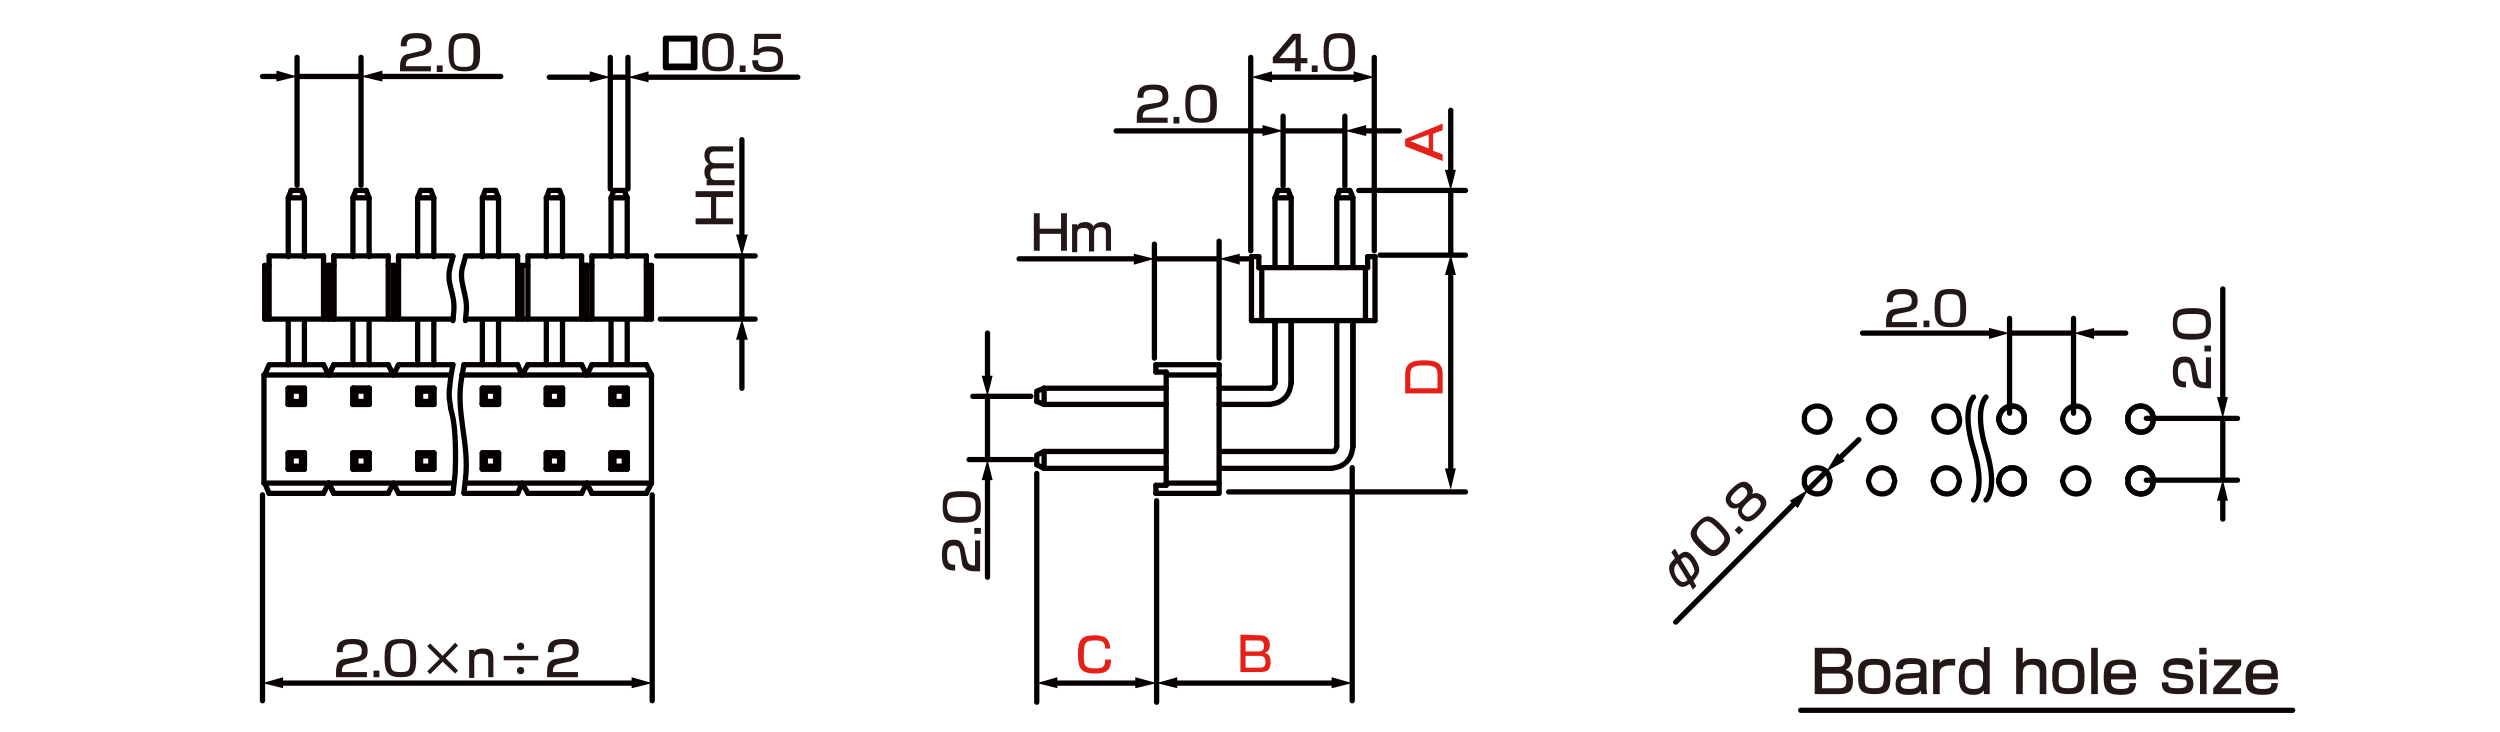 <?xml version="1.0" encoding="utf-8"?>
<!-- Generator: Adobe Illustrator 24.2.3, SVG Export Plug-In . SVG Version: 6.00 Build 0)  -->
<svg version="1.1" id="レイヤー_1" xmlns="http://www.w3.org/2000/svg" xmlns:xlink="http://www.w3.org/1999/xlink" x="0px" width="340" height="99.6"
	 y="0px" viewBox="0 0 340 99.6" style="enable-background:new 0 0 340 99.6;" xml:space="preserve">
<style type="text/css">
	.st0{fill:none;stroke:#040000;stroke-width:0.72;stroke-linecap:round;stroke-linejoin:round;stroke-miterlimit:10;}
	.st1{fill:none;stroke:#040000;stroke-width:0.72;stroke-linecap:round;stroke-linejoin:round;}
	.st2{fill:#040000;}
	.st3{fill:#231815;}
	.st4{fill:#E61F19;}
	.st5{fill:none;stroke:#060001;stroke-width:0.72;stroke-linecap:round;stroke-linejoin:round;stroke-miterlimit:10;}
</style>
<g id="MH0404_4_">
	<line class="st0" x1="40.4" y1="10.4" x2="49.1" y2="10.4"/>
	<line class="st0" x1="49.1" y1="25.2" x2="49.1" y2="7.8"/>
	<line class="st0" x1="40.4" y1="25.2" x2="40.4" y2="7.8"/>
	<line class="st0" x1="83" y1="10.5" x2="85.4" y2="10.5"/>
	<line class="st0" x1="85.4" y1="25.7" x2="85.4" y2="7.8"/>
	<line class="st0" x1="83" y1="25.7" x2="83" y2="7.8"/>
	<line class="st0" x1="88.7" y1="67.3" x2="88.7" y2="95.3"/>
	<line class="st0" x1="35.7" y1="67.3" x2="35.7" y2="95.3"/>
	<g>
		<g>
			<line class="st0" x1="45.4" y1="36.1" x2="44.7" y2="36.1"/>
			<line class="st0" x1="54.2" y1="34.8" x2="61.6" y2="34.8"/>
			<line class="st0" x1="54.2" y1="36.1" x2="52.8" y2="36.1"/>
			<polyline class="st0" points="48.4,25.9 48,26.9 50.2,26.9 			"/>
			<line class="st0" x1="45.4" y1="43.4" x2="45.4" y2="34.8"/>
			<line class="st0" x1="44.7" y1="43.4" x2="44.7" y2="36.1"/>
			<line class="st0" x1="48" y1="26.9" x2="48" y2="34.9"/>
			<line class="st0" x1="54.2" y1="43.4" x2="54.2" y2="34.8"/>
			<line class="st0" x1="53.5" y1="43.4" x2="53.5" y2="36.1"/>
			<line class="st0" x1="52.8" y1="43.4" x2="52.8" y2="34.8"/>
			<polyline class="st0" points="58.6,25.9 59,26.9 59,34.9 			"/>
			<line class="st0" x1="57.2" y1="25.9" x2="58.6" y2="25.9"/>
			<polyline class="st0" points="56.8,34.9 56.8,26.9 59,26.9 			"/>
			<line class="st0" x1="57.2" y1="25.9" x2="56.8" y2="26.9"/>
			<line class="st0" x1="48.4" y1="25.9" x2="49.8" y2="25.9"/>
			<polyline class="st0" points="50.2,34.9 50.2,26.9 49.8,25.9 			"/>
			<line class="st0" x1="36" y1="43.4" x2="61.6" y2="43.4"/>
			<line class="st0" x1="45.4" y1="34.8" x2="52.8" y2="34.8"/>
			<line class="st0" x1="36.6" y1="34.8" x2="44" y2="34.8"/>
			<line class="st0" x1="36.6" y1="36.1" x2="36" y2="36.1"/>
			<line class="st0" x1="45.4" y1="36.1" x2="44" y2="36.1"/>
			<line class="st0" x1="44.7" y1="43.4" x2="44.7" y2="36.1"/>
			<line class="st0" x1="45.4" y1="43.4" x2="45.4" y2="34.8"/>
			<line class="st0" x1="44" y1="43.4" x2="44" y2="34.8"/>
			<line class="st0" x1="36.6" y1="43.4" x2="36.6" y2="34.8"/>
			<line class="st0" x1="36" y1="43.4" x2="36" y2="36.1"/>
			<polyline class="st0" points="41,25.9 41.4,26.9 41.4,34.9 			"/>
			<line class="st0" x1="39.6" y1="25.9" x2="41" y2="25.9"/>
			<polyline class="st0" points="39.2,34.9 39.2,26.9 41.4,26.9 			"/>
			<line class="st0" x1="39.6" y1="25.9" x2="39.2" y2="26.9"/>
			<path class="st0" d="M61.6,34.9L61.3,36c-0.8,2.7,0.7,3.7,0.4,6.5l-0.1,1.1"/>
			<line class="st0" x1="59" y1="43.5" x2="59" y2="49.6"/>
			<line class="st0" x1="56.8" y1="43.5" x2="56.8" y2="49.6"/>
			<line class="st0" x1="50.2" y1="43.5" x2="50.2" y2="49.6"/>
			<line class="st0" x1="48" y1="43.5" x2="48" y2="49.6"/>
			<line class="st0" x1="41.4" y1="43.5" x2="41.4" y2="49.6"/>
			<line class="st0" x1="39.2" y1="43.5" x2="39.2" y2="49.6"/>
			<line class="st0" x1="45.4" y1="67.1" x2="52.8" y2="67.1"/>
			<line class="st0" x1="45.4" y1="49.6" x2="52.8" y2="49.6"/>
			<line class="st0" x1="48" y1="63.8" x2="50.2" y2="63.8"/>
			<line class="st0" x1="48" y1="61.6" x2="50.2" y2="61.6"/>
			<line class="st0" x1="48.4" y1="63.4" x2="48" y2="63.8"/>
			<line class="st0" x1="48" y1="61.6" x2="48.4" y2="62"/>
			<line class="st0" x1="44.7" y1="65.7" x2="45.4" y2="67.1"/>
			<line class="st0" x1="45.4" y1="49.6" x2="44.7" y2="51"/>
			<line class="st0" x1="48" y1="61.6" x2="48" y2="63.8"/>
			<line class="st0" x1="58.6" y1="62" x2="59" y2="61.6"/>
			<polyline class="st0" points="58.6,63.4 59,63.8 59,61.6 			"/>
			<polyline class="st0" points="58.6,63.4 58.6,62 57.2,62 			"/>
			<polyline class="st0" points="58.6,63.4 57.2,63.4 57.2,62 			"/>
			<polyline class="st0" points="56.8,63.8 56.8,61.6 57.2,62 			"/>
			<line class="st0" x1="57.2" y1="63.4" x2="56.8" y2="63.8"/>
			<line class="st0" x1="56.8" y1="61.6" x2="59" y2="61.6"/>
			<line class="st0" x1="56.8" y1="63.8" x2="59" y2="63.8"/>
			<line class="st0" x1="54.2" y1="67.1" x2="61.6" y2="67.1"/>
			<polyline class="st0" points="61.6,49.6 54.2,49.6 53.5,51 52.8,49.6 			"/>
			<polyline class="st0" points="54.2,67.1 53.5,65.7 52.8,67.1 			"/>
			<polyline class="st0" points="48.4,62 48.4,63.4 49.8,63.4 			"/>
			<polyline class="st0" points="48.4,62 49.8,62 49.8,63.4 			"/>
			<polyline class="st0" points="50.2,61.6 50.2,63.8 49.8,63.4 			"/>
			<line class="st0" x1="49.8" y1="62" x2="50.2" y2="61.6"/>
			<line class="st0" x1="44.7" y1="65.7" x2="45.4" y2="67.1"/>
			<line class="st0" x1="44.7" y1="51" x2="45.4" y2="49.6"/>
			<line class="st0" x1="35.9" y1="51" x2="35.9" y2="65.7"/>
			<line class="st0" x1="41" y1="62" x2="41.4" y2="61.6"/>
			<polyline class="st0" points="41,63.4 41.4,63.8 41.4,61.6 			"/>
			<polyline class="st0" points="41,63.4 41,62 39.6,62 			"/>
			<polyline class="st0" points="41,63.4 39.6,63.4 39.6,62 			"/>
			<polyline class="st0" points="39.2,63.8 39.2,61.6 39.6,62 			"/>
			<line class="st0" x1="39.6" y1="63.4" x2="39.2" y2="63.8"/>
			<line class="st0" x1="39.2" y1="61.6" x2="41.4" y2="61.6"/>
			<line class="st0" x1="39.2" y1="63.8" x2="41.4" y2="63.8"/>
			<line class="st0" x1="36.6" y1="67.1" x2="44" y2="67.1"/>
			<polyline class="st0" points="44,49.6 36.6,49.6 36,51 			"/>
			<line class="st0" x1="36.6" y1="67.1" x2="36" y2="65.7"/>
			<line class="st0" x1="44" y1="67.1" x2="44.7" y2="65.7"/>
			<line class="st0" x1="44" y1="49.6" x2="44.7" y2="51"/>
			<path class="st0" d="M61.6,49.6l-0.3,1.7l-0.1,0.9c-0.1,0.9-0.2,1.6,0,2.6l0.1,0.8l0.2,0.8c0.5,1.8,0.5,6.1,0.4,8l-0.1,0.9
				l-0.2,1.8"/>
			<line class="st0" x1="35.9" y1="51" x2="61.2" y2="51"/>
			<line class="st0" x1="35.9" y1="65.7" x2="61.7" y2="65.7"/>
		</g>
		<g>
			<line class="st0" x1="63.3" y1="34.8" x2="70.4" y2="34.8"/>
			<line class="st0" x1="71.8" y1="34.8" x2="79.1" y2="34.8"/>
			<line class="st0" x1="71.8" y1="36.1" x2="70.4" y2="36.1"/>
			<line class="st0" x1="79.8" y1="36.1" x2="79.1" y2="36.1"/>
			<line class="st0" x1="79.1" y1="43.4" x2="79.1" y2="34.8"/>
			<line class="st0" x1="79.8" y1="43.4" x2="79.8" y2="36.1"/>
			<line class="st0" x1="70.4" y1="43.4" x2="70.4" y2="34.8"/>
			<line class="st0" x1="71" y1="43.4" x2="71" y2="36.1"/>
			<line class="st0" x1="71.8" y1="43.4" x2="71.8" y2="34.8"/>
			<polyline class="st0" points="76.1,25.9 76.5,26.9 76.5,34.9 			"/>
			<line class="st0" x1="74.7" y1="25.9" x2="76.1" y2="25.9"/>
			<polyline class="st0" points="74.3,34.9 74.3,26.9 76.5,26.9 			"/>
			<line class="st0" x1="74.7" y1="25.9" x2="74.3" y2="26.9"/>
			<polyline class="st0" points="67.4,25.9 67.8,26.9 67.8,34.9 			"/>
			<line class="st0" x1="66" y1="25.9" x2="67.4" y2="25.9"/>
			<polyline class="st0" points="65.6,34.9 65.6,26.9 67.8,26.9 			"/>
			<line class="st0" x1="66" y1="25.9" x2="65.6" y2="26.9"/>
			<line class="st0" x1="80.5" y1="34.8" x2="87.9" y2="34.8"/>
			<line class="st0" x1="80.5" y1="36.1" x2="79.1" y2="36.1"/>
			<line class="st0" x1="88.6" y1="36.1" x2="87.9" y2="36.1"/>
			<line class="st0" x1="87.9" y1="43.4" x2="87.9" y2="34.8"/>
			<line class="st0" x1="88.6" y1="43.4" x2="88.6" y2="36.1"/>
			<line class="st0" x1="79.8" y1="43.4" x2="79.8" y2="36.1"/>
			<line class="st0" x1="80.5" y1="43.4" x2="80.5" y2="34.8"/>
			<polyline class="st0" points="84.9,25.9 85.3,26.9 85.3,34.9 			"/>
			<line class="st0" x1="83.5" y1="25.9" x2="84.9" y2="25.9"/>
			<polyline class="st0" points="83.1,34.9 83.1,26.9 85.3,26.9 			"/>
			<line class="st0" x1="83.5" y1="25.9" x2="83.1" y2="26.9"/>
			<path class="st0" d="M63.3,34.9L63,36c-0.8,2.3,0.7,4,0.4,6.5l-0.1,1.1"/>
			<line class="st0" x1="63.3" y1="43.4" x2="88.6" y2="43.4"/>
			<line class="st0" x1="85.3" y1="43.5" x2="85.3" y2="49.6"/>
			<line class="st0" x1="83.1" y1="43.5" x2="83.1" y2="49.6"/>
			<line class="st0" x1="76.5" y1="43.5" x2="76.5" y2="49.6"/>
			<line class="st0" x1="74.3" y1="43.5" x2="74.3" y2="49.6"/>
			<line class="st0" x1="67.8" y1="43.5" x2="67.8" y2="49.6"/>
			<line class="st0" x1="65.6" y1="43.5" x2="65.6" y2="49.6"/>
			<line class="st0" x1="63.1" y1="67.1" x2="70.4" y2="67.1"/>
			<line class="st0" x1="63.1" y1="49.6" x2="70.4" y2="49.6"/>
			<line class="st0" x1="74.3" y1="63.8" x2="76.5" y2="63.8"/>
			<line class="st0" x1="74.3" y1="61.6" x2="76.5" y2="61.6"/>
			<line class="st0" x1="74.7" y1="63.4" x2="74.3" y2="63.8"/>
			<polyline class="st0" points="74.7,62 74.3,61.6 74.3,63.8 			"/>
			<line class="st0" x1="79.1" y1="49.6" x2="79.8" y2="51"/>
			<line class="st0" x1="79.1" y1="67.1" x2="79.8" y2="65.7"/>
			<polyline class="st0" points="74.7,62 74.7,63.4 76.1,63.4 			"/>
			<polyline class="st0" points="74.7,62 76.1,62 76.1,63.4 			"/>
			<polyline class="st0" points="76.5,61.6 76.5,63.8 76.1,63.4 			"/>
			<line class="st0" x1="76.1" y1="62" x2="76.5" y2="61.6"/>
			<line class="st0" x1="71.8" y1="67.1" x2="79.1" y2="67.1"/>
			<line class="st0" x1="71.8" y1="49.6" x2="79.1" y2="49.6"/>
			<line class="st0" x1="65.6" y1="63.8" x2="67.8" y2="63.8"/>
			<line class="st0" x1="65.6" y1="61.6" x2="67.8" y2="61.6"/>
			<line class="st0" x1="66" y1="63.4" x2="65.6" y2="63.8"/>
			<polyline class="st0" points="66,62 65.6,61.6 65.6,63.8 			"/>
			<polyline class="st0" points="71.8,49.6 71,51 70.4,49.6 			"/>
			<polyline class="st0" points="71.8,67.1 71,65.7 70.4,67.1 			"/>
			<polyline class="st0" points="66,62 66,63.4 67.4,63.4 			"/>
			<polyline class="st0" points="66,62 67.4,62 67.4,63.4 			"/>
			<polyline class="st0" points="67.8,61.6 67.8,63.8 67.4,63.4 			"/>
			<line class="st0" x1="67.4" y1="62" x2="67.8" y2="61.6"/>
			<line class="st0" x1="80.5" y1="67.1" x2="87.9" y2="67.1"/>
			<line class="st0" x1="80.5" y1="49.6" x2="87.9" y2="49.6"/>
			<line class="st0" x1="79.8" y1="65.7" x2="80.5" y2="67.1"/>
			<line class="st0" x1="79.8" y1="51" x2="80.5" y2="49.6"/>
			<path class="st0" d="M88.6,65.7"/>
			<line class="st0" x1="83.1" y1="63.8" x2="85.3" y2="63.8"/>
			<line class="st0" x1="83.1" y1="61.6" x2="85.3" y2="61.6"/>
			<line class="st0" x1="83.5" y1="63.4" x2="83.1" y2="63.8"/>
			<polyline class="st0" points="83.5,62 83.1,61.6 83.1,63.8 			"/>
			<line class="st0" x1="88.6" y1="51" x2="87.9" y2="49.6"/>
			<line class="st0" x1="88.6" y1="65.7" x2="87.9" y2="67.1"/>
			<polyline class="st0" points="83.5,62 83.5,63.4 84.9,63.4 			"/>
			<polyline class="st0" points="83.5,62 84.9,62 84.9,63.4 			"/>
			<polyline class="st0" points="85.3,61.6 85.3,63.8 84.9,63.4 			"/>
			<line class="st0" x1="84.9" y1="62" x2="85.3" y2="61.6"/>
			<line class="st0" x1="88.6" y1="51" x2="88.6" y2="65.7"/>
			<path class="st0" d="M63.1,49.6l-0.3,1.7c-0.9,4.7,1.1,9,0.5,13.9L63.1,67"/>
			<line class="st0" x1="62.8" y1="51" x2="88.6" y2="51"/>
			<line class="st0" x1="63.3" y1="65.7" x2="88.6" y2="65.7"/>
		</g>
		<rect x="39.2" y="61.6" class="st0" width="2.2" height="2.2"/>
		<rect x="48" y="61.6" class="st0" width="2.2" height="2.2"/>
		<rect x="56.8" y="61.6" class="st0" width="2.2" height="2.2"/>
		<rect x="65.6" y="61.6" class="st0" width="2.2" height="2.2"/>
		<rect x="74.3" y="61.6" class="st0" width="2.2" height="2.2"/>
		<rect x="83.1" y="61.6" class="st0" width="2.2" height="2.2"/>
		<line class="st0" x1="48" y1="55" x2="50.2" y2="55"/>
		<line class="st0" x1="48" y1="52.8" x2="50.2" y2="52.8"/>
		<line class="st0" x1="48.4" y1="54.6" x2="48" y2="55"/>
		<line class="st0" x1="48" y1="52.8" x2="48.4" y2="53.2"/>
		<line class="st0" x1="48" y1="52.8" x2="48" y2="55"/>
		<line class="st0" x1="58.6" y1="53.2" x2="59" y2="52.8"/>
		<polyline class="st0" points="58.6,54.6 59,55 59,52.8 		"/>
		<polyline class="st0" points="58.6,54.6 58.6,53.2 57.2,53.2 		"/>
		<polyline class="st0" points="58.6,54.6 57.2,54.6 57.2,53.2 		"/>
		<polyline class="st0" points="56.8,55 56.8,52.8 57.2,53.2 		"/>
		<line class="st0" x1="57.2" y1="54.6" x2="56.8" y2="55"/>
		<line class="st0" x1="56.8" y1="52.8" x2="59" y2="52.8"/>
		<line class="st0" x1="56.8" y1="55" x2="59" y2="55"/>
		<polyline class="st0" points="48.4,53.2 48.4,54.6 49.8,54.6 		"/>
		<polyline class="st0" points="48.4,53.2 49.8,53.2 49.8,54.6 		"/>
		<polyline class="st0" points="50.2,52.8 50.2,55 49.8,54.6 		"/>
		<line class="st0" x1="49.8" y1="53.2" x2="50.2" y2="52.8"/>
		<line class="st0" x1="41" y1="53.2" x2="41.4" y2="52.8"/>
		<polyline class="st0" points="41,54.6 41.4,55 41.4,52.8 		"/>
		<polyline class="st0" points="41,54.6 41,53.2 39.6,53.2 		"/>
		<polyline class="st0" points="41,54.6 39.6,54.6 39.6,53.2 		"/>
		<polyline class="st0" points="39.2,55 39.2,52.8 39.6,53.2 		"/>
		<line class="st0" x1="39.6" y1="54.6" x2="39.2" y2="55"/>
		<line class="st0" x1="39.2" y1="52.8" x2="41.4" y2="52.8"/>
		<line class="st0" x1="39.2" y1="55" x2="41.4" y2="55"/>
		<line class="st0" x1="74.3" y1="55" x2="76.5" y2="55"/>
		<line class="st0" x1="74.3" y1="52.8" x2="76.5" y2="52.8"/>
		<line class="st0" x1="74.7" y1="54.6" x2="74.3" y2="55"/>
		<polyline class="st0" points="74.7,53.2 74.3,52.8 74.3,55 		"/>
		<polyline class="st0" points="74.7,53.2 74.7,54.6 76.1,54.6 		"/>
		<polyline class="st0" points="74.7,53.2 76.1,53.2 76.1,54.6 		"/>
		<polyline class="st0" points="76.5,52.8 76.5,55 76.1,54.6 		"/>
		<line class="st0" x1="76.1" y1="53.2" x2="76.5" y2="52.8"/>
		<line class="st0" x1="65.6" y1="55" x2="67.8" y2="55"/>
		<line class="st0" x1="65.6" y1="52.8" x2="67.8" y2="52.8"/>
		<line class="st0" x1="66" y1="54.6" x2="65.6" y2="55"/>
		<polyline class="st0" points="66,53.2 65.6,52.8 65.6,55 		"/>
		<polyline class="st0" points="66,53.2 66,54.6 67.4,54.6 		"/>
		<polyline class="st0" points="66,53.2 67.4,53.2 67.4,54.6 		"/>
		<polyline class="st0" points="67.8,52.8 67.8,55 67.4,54.6 		"/>
		<line class="st0" x1="67.4" y1="53.2" x2="67.8" y2="52.8"/>
		<line class="st0" x1="83.1" y1="55" x2="85.3" y2="55"/>
		<line class="st0" x1="83.1" y1="52.8" x2="85.3" y2="52.8"/>
		<line class="st0" x1="83.5" y1="54.6" x2="83.1" y2="55"/>
		<polyline class="st0" points="83.5,53.2 83.1,52.8 83.1,55 		"/>
		<polyline class="st0" points="83.5,53.2 83.5,54.6 84.9,54.6 		"/>
		<polyline class="st0" points="83.5,53.2 84.9,53.2 84.9,54.6 		"/>
		<polyline class="st0" points="85.3,52.8 85.3,55 84.9,54.6 		"/>
		<line class="st0" x1="84.9" y1="53.2" x2="85.3" y2="52.8"/>
		<rect x="39.2" y="52.8" class="st0" width="2.2" height="2.2"/>
		<rect x="48" y="52.8" class="st0" width="2.2" height="2.2"/>
		<rect x="56.8" y="52.8" class="st0" width="2.2" height="2.2"/>
		<rect x="65.6" y="52.8" class="st0" width="2.2" height="2.2"/>
		<rect x="74.3" y="52.8" class="st0" width="2.2" height="2.2"/>
		<rect x="83.1" y="52.8" class="st0" width="2.2" height="2.2"/>
	</g>
	<line class="st0" x1="197.3" y1="34.6" x2="197.3" y2="25.9"/>
	<line class="st0" x1="184.8" y1="25.9" x2="199.3" y2="25.9"/>
	<line class="st0" x1="187.7" y1="34.7" x2="199.3" y2="34.7"/>
	<line class="st0" x1="167.1" y1="66.9" x2="199.3" y2="66.9"/>
	<line class="st0" x1="186.9" y1="7.8" x2="186.9" y2="34.1"/>
	<line class="st0" x1="170.1" y1="7.8" x2="170.1" y2="34.1"/>
	<line class="st0" x1="183.9" y1="63.6" x2="183.9" y2="95.3"/>
	<line class="st0" x1="157.3" y1="68.1" x2="157.3" y2="95.5"/>
	<line class="st0" x1="141" y1="64.4" x2="141" y2="95.5"/>
	<line class="st0" x1="182.9" y1="25.3" x2="182.9" y2="15.8"/>
	<line class="st0" x1="174.5" y1="25.3" x2="174.5" y2="15.8"/>
	<line class="st0" x1="134.3" y1="53.9" x2="134.3" y2="62.5"/>
	<line class="st0" x1="140.4" y1="62.5" x2="131.8" y2="62.5"/>
	<line class="st0" x1="140.2" y1="53.9" x2="132.3" y2="53.9"/>
	<g>
		<line class="st0" x1="173.4" y1="43.8" x2="173.4" y2="52.1"/>
		<line class="st0" x1="170.2" y1="43.6" x2="187" y2="43.6"/>
		<line class="st0" x1="187" y1="43.6" x2="187" y2="34.9"/>
		<line class="st0" x1="170.2" y1="43.6" x2="170.2" y2="34.9"/>
		<line class="st0" x1="171.2" y1="36.4" x2="186" y2="36.4"/>
		<line class="st0" x1="170.2" y1="34.9" x2="171.2" y2="34.9"/>
		<line class="st0" x1="171.6" y1="36.4" x2="171.6" y2="43.6"/>
		<line class="st0" x1="175.6" y1="43.8" x2="175.6" y2="52.1"/>
		<line class="st0" x1="186" y1="34.9" x2="187" y2="34.9"/>
		<line class="st0" x1="185.7" y1="36.4" x2="185.7" y2="43.6"/>
		<polyline class="st0" points="173.4,26.9 175.6,26.9 175.2,25.9 		"/>
		<polyline class="st0" points="173.8,25.9 173.4,26.9 173.4,36.2 		"/>
		<line class="st0" x1="173.8" y1="25.9" x2="175.2" y2="25.9"/>
		<line class="st0" x1="182.1" y1="25.9" x2="183.5" y2="25.9"/>
		<line class="st0" x1="175.6" y1="26.9" x2="175.6" y2="36.2"/>
		<polyline class="st0" points="142,52.8 142,55 141,54.6 		"/>
		<polyline class="st0" points="142,52.8 141,53.2 141,54.6 		"/>
		<line class="st0" x1="142" y1="52.8" x2="158.6" y2="52.8"/>
		<line class="st0" x1="165.8" y1="52.8" x2="172.7" y2="52.8"/>
		<line class="st0" x1="142" y1="55" x2="158.6" y2="55"/>
		<polyline class="st0" points="142,61.4 142,63.7 141,63.2 		"/>
		<polyline class="st0" points="142,61.4 141,61.9 141,63.2 		"/>
		<line class="st0" x1="142" y1="61.4" x2="158.6" y2="61.4"/>
		<line class="st0" x1="142" y1="63.7" x2="158.6" y2="63.7"/>
		<line class="st0" x1="165.8" y1="55" x2="172.7" y2="55"/>
		<polyline class="st0" points="172.7,52.8 173,52.8 173.2,52.6 173.3,52.4 173.4,52.1 		"/>
		<line class="st0" x1="171.2" y1="36.4" x2="171.2" y2="34.9"/>
		<line class="st0" x1="186" y1="36.4" x2="186" y2="34.9"/>
		<path class="st0" d="M172.7,55l0.5-0.1c1.2-0.2,2.1-1.1,2.3-2.3l0.1-0.5"/>
		<line class="st0" x1="175.6" y1="52.1" x2="175.6" y2="43.7"/>
		<line class="st0" x1="181.8" y1="43.7" x2="181.8" y2="60.7"/>
		<line class="st0" x1="184" y1="43.7" x2="184" y2="60.7"/>
		<polyline class="st0" points="181.8,26.9 184,26.9 183.6,25.9 		"/>
		<polyline class="st0" points="182.2,25.9 181.8,26.9 181.8,36.2 		"/>
		<line class="st0" x1="184" y1="26.9" x2="184" y2="36.2"/>
		<line class="st0" x1="165.9" y1="61.4" x2="181.1" y2="61.4"/>
		<line class="st0" x1="165.9" y1="63.7" x2="181.1" y2="63.7"/>
		<polyline class="st0" points="181.1,61.4 181.4,61.4 181.6,61.2 181.7,61 181.8,60.7 		"/>
		<path class="st0" d="M181.1,63.7l0.5-0.1c1.2-0.2,2.1-1.1,2.3-2.3l0.1-0.5"/>
		<line class="st0" x1="184" y1="60.7" x2="184" y2="43.6"/>
		<line class="st0" x1="173.4" y1="52.1" x2="173.4" y2="43.7"/>
		<polyline class="st0" points="165.8,49.6 165.8,67.1 157.2,67.1 		"/>
		<line class="st0" x1="165.8" y1="49.6" x2="157.2" y2="49.6"/>
		<line class="st0" x1="158.6" y1="50.6" x2="158.6" y2="66"/>
		<line class="st0" x1="157.2" y1="49.6" x2="157.2" y2="50.6"/>
		<line class="st0" x1="158.6" y1="51" x2="165.8" y2="51"/>
		<line class="st0" x1="157.2" y1="66" x2="157.2" y2="67.1"/>
		<line class="st0" x1="158.6" y1="65.7" x2="165.8" y2="65.7"/>
		<line class="st0" x1="158.6" y1="50.6" x2="157.2" y2="50.6"/>
		<line class="st0" x1="158.6" y1="66" x2="157.2" y2="66"/>
	</g>
	<line class="st0" x1="273.3" y1="45.3" x2="282" y2="45.3"/>
	<line class="st0" x1="282" y1="56.2" x2="282" y2="43.3"/>
	<line class="st0" x1="273.3" y1="56.2" x2="273.3" y2="43.3"/>
	<line class="st0" x1="302.3" y1="56.9" x2="302.3" y2="65.2"/>
	<line class="st0" x1="291.9" y1="65.3" x2="304.3" y2="65.3"/>
	<line class="st0" x1="291.9" y1="56.9" x2="304.3" y2="56.9"/>
	<g>
		<path class="st0" d="M275.3,57v-0.4l-0.1-0.4c-0.7-1.5-2.9-1.2-3.3,0.4l-0.1,0.4l0.1,0.4c0.4,1.6,2.6,1.9,3.3,0.4l0.1-0.4V57z"/>
		<path class="st0" d="M257.7,57l-0.1-0.4l-0.1-0.4c-0.8-1.5-2.9-1.2-3.3,0.4l-0.1,0.4l0.1,0.4c0.4,1.6,2.6,1.9,3.3,0.4l0.1-0.4
			L257.7,57z"/>
		<path class="st0" d="M248.9,57l-0.1-0.4l-0.1-0.4c-0.7-1.5-3-1.2-3.3,0.4V57v0.4c0.4,1.6,2.6,1.9,3.3,0.4l0.1-0.4L248.9,57z"/>
		<path class="st0" d="M284.1,57l-0.1-0.4l-0.1-0.4c-0.8-1.5-2.9-1.2-3.3,0.4l-0.1,0.4l0.1,0.4c0.4,1.6,2.6,1.9,3.3,0.4l0.1-0.4
			L284.1,57z"/>
		<path class="st0" d="M275.3,57v-0.4l-0.1-0.4c-0.7-1.5-2.9-1.2-3.3,0.4l-0.1,0.4l0.1,0.4c0.4,1.6,2.6,1.9,3.3,0.4l0.1-0.4V57z"/>
		<path class="st0" d="M266.5,57l-0.1-0.4l-0.1-0.4c-0.8-1.5-3-1.2-3.3,0.4V57l0.1,0.4c0.4,1.6,2.6,1.9,3.3,0.4l0.1-0.4V57z"/>
		<path class="st0" d="M292.8,57v-0.4l-0.1-0.4c-0.8-1.5-2.9-1.2-3.3,0.4V57v0.4c0.4,1.6,2.6,1.9,3.3,0.4l0.1-0.4V57z"/>
		<path class="st0" d="M292.8,57v-0.4l-0.1-0.4c-0.8-1.5-2.9-1.2-3.3,0.4V57v0.4c0.4,1.6,2.6,1.9,3.3,0.4l0.1-0.4V57z"/>
	</g>
	<path class="st0" d="M275.3,65.4V65l-0.1-0.4c-0.7-1.5-2.9-1.2-3.3,0.4l-0.1,0.4l0.1,0.4c0.4,1.6,2.6,1.9,3.3,0.4l0.1-0.4V65.4z"/>
	<path class="st0" d="M257.7,65.4l-0.1-0.4l-0.1-0.4c-0.8-1.5-2.9-1.2-3.3,0.4l-0.1,0.4l0.1,0.4c0.4,1.6,2.6,1.9,3.3,0.4l0.1-0.4
		L257.7,65.4z"/>
	<path class="st0" d="M248.9,65.4l-0.1-0.4l-0.1-0.4c-0.7-1.5-3-1.2-3.3,0.4v0.4v0.4c0.4,1.6,2.6,1.9,3.3,0.4l0.1-0.4L248.9,65.4z"
		/>
	<path class="st0" d="M284.1,65.4L284,65l-0.1-0.4c-0.8-1.5-2.9-1.2-3.3,0.4l-0.1,0.4l0.1,0.4c0.4,1.6,2.6,1.9,3.3,0.4l0.1-0.4
		L284.1,65.4z"/>
	<path class="st0" d="M275.3,65.4V65l-0.1-0.4c-0.7-1.5-2.9-1.2-3.3,0.4l-0.1,0.4l0.1,0.4c0.4,1.6,2.6,1.9,3.3,0.4l0.1-0.4V65.4z"/>
	<path class="st0" d="M266.5,65.4l-0.1-0.4l-0.1-0.4c-0.8-1.5-3-1.2-3.3,0.4l-0.1,0.4l0.1,0.4c0.4,1.6,2.6,1.9,3.3,0.4l0.1-0.4
		L266.5,65.4z"/>
	<path class="st0" d="M292.8,65.4V65l-0.1-0.4c-0.8-1.5-2.9-1.2-3.3,0.4v0.4v0.4c0.4,1.6,2.6,1.9,3.3,0.4l0.1-0.4V65.4z"/>
	<path class="st0" d="M292.8,65.4V65l-0.1-0.4c-0.8-1.5-2.9-1.2-3.3,0.4v0.4v0.4c0.4,1.6,2.6,1.9,3.3,0.4l0.1-0.4V65.4z"/>
	<path class="st0" d="M268.4,54c0,0-1.7,1.5,0,7.1c1.7,5.5,0,6.9,0,6.9"/>
	<path class="st0" d="M270.1,54c0,0-1.7,1.5,0,7.1c1.7,5.5,0,6.9,0,6.9"/>
	<g>
		<line class="st1" x1="38" y1="92.9" x2="86.4" y2="92.9"/>
		<g>
			<polygon class="st2" points="38.5,93.6 35.7,92.9 38.5,92.1 			"/>
		</g>
		<g>
			<polygon class="st2" points="85.9,93.6 88.7,92.9 85.9,92.1 			"/>
		</g>
	</g>
	<g>
		<line class="st1" x1="38.1" y1="10.4" x2="35.7" y2="10.4"/>
		<g>
			<polygon class="st2" points="37.6,9.6 40.4,10.4 37.6,11.1 			"/>
		</g>
	</g>
	<g>
		<line class="st1" x1="51.4" y1="10.4" x2="68.1" y2="10.4"/>
		<g>
			<polygon class="st2" points="52,11.1 49.1,10.4 52,9.6 			"/>
		</g>
	</g>
	<g>
		<line class="st1" x1="80.7" y1="10.5" x2="74.7" y2="10.5"/>
		<g>
			<polygon class="st2" points="80.2,9.7 83,10.5 80.2,11.2 			"/>
		</g>
	</g>
	<g>
		<line class="st1" x1="87.7" y1="10.5" x2="108.5" y2="10.5"/>
		<g>
			<polygon class="st2" points="88.2,11.2 85.4,10.5 88.2,9.7 			"/>
		</g>
	</g>
	<g>
		<path class="st3" d="M94.6,29.7h2.1v-2.9h-2.1V26h5.1v0.8h-2.3v2.9h2.3v0.8h-5.1V29.7z"/>
		<path class="st3" d="M95.9,24.5h0.4c-0.3-0.2-0.5-0.5-0.5-1.1c0-0.2,0-0.8,0.6-1.1c-0.5-0.3-0.6-0.9-0.6-1.1
			c0-1.2,0.7-1.3,1.2-1.3h2.7v0.7h-2.5c-0.2,0-0.7,0-0.7,0.7c0,0.6,0.2,0.9,0.8,0.9h2.5v0.7h-2.5c-0.3,0-0.7,0-0.7,0.7
			c0,0.9,0.5,0.9,0.8,0.9h2.5v0.7h-3.8v-0.7H95.9z"/>
	</g>
	<line class="st0" x1="89.3" y1="34.8" x2="102.7" y2="34.8"/>
	<line class="st0" x1="89.8" y1="43.4" x2="102.7" y2="43.4"/>
	<line class="st0" x1="100.9" y1="34.8" x2="100.9" y2="43.4"/>
	<g>
		<line class="st1" x1="100.9" y1="32.4" x2="100.9" y2="19"/>
		<g>
			<polygon class="st2" points="101.7,31.9 100.9,34.8 100.1,31.9 			"/>
		</g>
	</g>
	<g>
		<line class="st1" x1="100.9" y1="45.7" x2="100.9" y2="52.8"/>
		<g>
			<polygon class="st2" points="100.1,46.2 100.9,43.4 101.7,46.2 			"/>
		</g>
	</g>
	<g>
		<line class="st1" x1="134.3" y1="51.6" x2="134.3" y2="45.3"/>
		<g>
			<polygon class="st2" points="135,51.1 134.3,53.9 133.5,51.1 			"/>
		</g>
	</g>
	<g>
		<line class="st1" x1="134.3" y1="64.8" x2="134.3" y2="78.5"/>
		<g>
			<polygon class="st2" points="133.5,65.3 134.3,62.5 135,65.3 			"/>
		</g>
	</g>
	<g>
		<path class="st4" d="M150.3,88.2c0-1-0.5-1.1-1.4-1.1c-1.3,0-1.5,0.3-1.5,2c0,1.4,0.1,1.8,1.5,1.8c1,0,1.4-0.1,1.4-1.2h0.8
			c0,1.5-0.7,1.9-2.1,1.9c-1.9,0-2.4-0.6-2.4-2.6c0-1.9,0.4-2.6,2.2-2.6c1.3,0,2.1,0.3,2.2,1.8L150.3,88.2L150.3,88.2z"/>
	</g>
	<g>
		<line class="st1" x1="143.3" y1="92.9" x2="155" y2="92.9"/>
		<g>
			<polygon class="st2" points="143.8,93.6 141,92.9 143.8,92.1 			"/>
		</g>
		<g>
			<polygon class="st2" points="154.4,93.6 157.3,92.9 154.4,92.1 			"/>
		</g>
	</g>
	<g>
		<path class="st4" d="M171.4,86.4c1.1,0,1.3,0.8,1.3,1.3c0,0.4-0.1,0.9-0.7,1.1c0.5,0.1,0.8,0.4,0.8,1.2c0,0.9-0.2,1.4-1.4,1.4
			h-2.7v-5.1L171.4,86.4L171.4,86.4z M169.4,87.1v1.5h1.7c0.7,0,0.8-0.3,0.8-0.8s-0.3-0.7-0.8-0.7H169.4z M169.4,89.2v1.6h1.9
			c0.5,0,0.8-0.1,0.8-0.8c0-0.8-0.5-0.8-0.9-0.8C171.2,89.2,169.4,89.2,169.4,89.2z"/>
	</g>
	<g>
		<line class="st1" x1="159.6" y1="92.9" x2="181.6" y2="92.9"/>
		<g>
			<polygon class="st2" points="160.1,93.6 157.3,92.9 160.1,92.1 			"/>
		</g>
		<g>
			<polygon class="st2" points="181.1,93.6 183.9,92.9 181.1,92.1 			"/>
		</g>
	</g>
	<g>
		<path class="st3" d="M141.4,29v2.1h2.9V29h0.8v5.1h-0.8v-2.3h-2.9v2.3h-0.8V29H141.4z"/>
		<path class="st3" d="M146.5,30.3v0.4c0.2-0.3,0.5-0.5,1.1-0.5c0.2,0,0.8,0,1.1,0.6c0.3-0.5,0.9-0.6,1.1-0.6c1.2,0,1.3,0.7,1.3,1.2
			v2.7h-0.7v-2.5c0-0.2,0-0.7-0.7-0.7c-0.6,0-0.9,0.2-0.9,0.8v2.5h-0.7v-2.5c0-0.3,0-0.7-0.7-0.7c-0.9,0-0.9,0.5-0.9,0.8v2.5h-0.7
			v-3.8h0.7V30.3z"/>
	</g>
	<line class="st0" x1="157" y1="48.7" x2="157" y2="33.2"/>
	<line class="st0" x1="165.8" y1="48.7" x2="165.8" y2="32.8"/>
	<line class="st0" x1="157" y1="35.2" x2="165.8" y2="35.2"/>
	<g>
		<line class="st1" x1="168.1" y1="35.2" x2="169.7" y2="35.2"/>
		<g>
			<polygon class="st2" points="168.6,36 165.8,35.2 168.6,34.5 			"/>
		</g>
	</g>
	<g>
		<line class="st1" x1="154.7" y1="35.2" x2="138.6" y2="35.2"/>
		<g>
			<polygon class="st2" points="154.2,34.5 157,35.2 154.2,36 			"/>
		</g>
	</g>
	<g>
		<line class="st1" x1="172.4" y1="10.5" x2="184.6" y2="10.5"/>
		<g>
			<polygon class="st2" points="173,11.2 170.1,10.5 173,9.7 			"/>
		</g>
		<g>
			<polygon class="st2" points="184.1,11.2 186.9,10.5 184.1,9.7 			"/>
		</g>
	</g>
	<line class="st0" x1="174.5" y1="17.8" x2="182.9" y2="17.8"/>
	<g>
		<line class="st1" x1="172.2" y1="17.8" x2="151.8" y2="17.8"/>
		<g>
			<polygon class="st2" points="171.7,17 174.5,17.8 171.7,18.5 			"/>
		</g>
	</g>
	<g>
		<line class="st1" x1="185.2" y1="17.8" x2="190.3" y2="17.8"/>
		<g>
			<polygon class="st2" points="185.8,18.5 182.9,17.8 185.8,17 			"/>
		</g>
	</g>
	<g>
		<path class="st4" d="M196.2,16.8v0.9l-1.3,0.5v2.3l1.3,0.5v0.9l-5.1-2v-1L196.2,16.8z M194.3,20.2v-1.9l-2.5,0.9L194.3,20.2z"/>
	</g>
	<g>
		<path class="st4" d="M191.1,51.1c0-1.3,0.3-2.1,2.6-2.1c1.7,0,2.5,0.4,2.5,1.9v2.6h-5.1V51.1z M191.8,52.8h3.7V51
			c0-1.1-0.4-1.3-1.9-1.3c-1.6,0-1.8,0.4-1.8,1.3V52.8z"/>
	</g>
	<g>
		<line class="st1" x1="197.3" y1="36.9" x2="197.3" y2="64.2"/>
		<g>
			<polygon class="st2" points="196.5,37.4 197.3,34.6 198,37.4 			"/>
		</g>
		<g>
			<polygon class="st2" points="196.5,63.7 197.3,66.6 198,63.7 			"/>
		</g>
	</g>
	<g>
		<line class="st1" x1="197.3" y1="23.6" x2="197.3" y2="15"/>
		<g>
			<polygon class="st2" points="198,23.1 197.3,25.9 196.5,23.1 			"/>
		</g>
	</g>
	<line class="st0" x1="245.9" y1="66.6" x2="248.4" y2="64.1"/>
	<g>
		<line class="st1" x1="250" y1="62.5" x2="252.8" y2="59.8"/>
		<g>
			<polygon class="st2" points="250.9,62.7 248.4,64.1 249.9,61.6 			"/>
		</g>
	</g>
	<g>
		<line class="st1" x1="244.3" y1="68.2" x2="227.9" y2="84.6"/>
		<g>
			<polygon class="st2" points="243.4,68.1 245.9,66.6 244.5,69.1 			"/>
		</g>
	</g>
	<g>
		<line class="st1" x1="271" y1="45.3" x2="253.3" y2="45.3"/>
		<g>
			<polygon class="st2" points="270.5,44.6 273.3,45.3 270.5,46.1 			"/>
		</g>
	</g>
	<g>
		<line class="st1" x1="284.3" y1="45.3" x2="289.1" y2="45.3"/>
		<g>
			<polygon class="st2" points="284.8,46.1 282,45.3 284.8,44.6 			"/>
		</g>
	</g>
	<g>
		<line class="st1" x1="302.3" y1="54.6" x2="302.3" y2="39.3"/>
		<g>
			<polygon class="st2" points="303,54 302.3,56.9 301.5,54 			"/>
		</g>
	</g>
	<g>
		<line class="st1" x1="302.3" y1="67.5" x2="302.3" y2="70.6"/>
		<g>
			<polygon class="st2" points="301.5,68.1 302.3,65.2 303,68.1 			"/>
		</g>
	</g>
	<g>
		<path class="st0" d="M94.5,5.2v4h-4v-4H94.5z M90.6,5.3V9h3.7V5.3H90.6z"/>
	</g>
	<g>
		<path class="st3" d="M56,7.9c-0.4,0.1-0.8,0.2-0.8,1V9h3.4v0.7h-4.2V9.2c0-0.8,0.1-1.8,1.3-1.9L57,7c0.6-0.1,0.9-0.2,0.9-0.9
			c0-0.6-0.3-0.9-1.3-0.9c-1.1,0-1.3,0.3-1.3,1.1h-0.8c0-1.1,0.3-1.8,2.1-1.8c1,0,2.1,0.1,2.1,1.6c0,0.7-0.2,1-0.6,1.2
			c-0.2,0.1-0.5,0.3-0.8,0.3L56,7.9z"/>
		<path class="st3" d="M60.2,8.9v0.9h-0.8V8.9H60.2z"/>
		<path class="st3" d="M65.3,7.2c0,1.9-0.4,2.5-2.1,2.5c-1.7,0-2.2-0.6-2.2-2.6s0.4-2.6,2.2-2.6C64.9,4.5,65.3,5.2,65.3,7.2z
			 M61.7,7.2c0,1.6,0.1,1.9,1.4,1.9c1.2,0,1.3-0.3,1.3-1.9c0-1.7-0.2-2-1.4-2C61.9,5.3,61.7,5.5,61.7,7.2z"/>
	</g>
	<g>
		<path class="st3" d="M156.2,14.9c-0.4,0.1-0.8,0.2-0.8,1V16h3.4v0.7h-4.2v-0.6c0-0.8,0.1-1.8,1.3-1.9l1.3-0.2
			c0.6-0.1,0.9-0.2,0.9-0.9c0-0.6-0.3-0.9-1.3-0.9c-1.1,0-1.3,0.3-1.3,1.1h-0.8c0-1.1,0.3-1.8,2.1-1.8c1,0,2.1,0.1,2.1,1.6
			c0,0.7-0.2,1-0.6,1.2c-0.2,0.1-0.5,0.3-0.8,0.3L156.2,14.9z"/>
		<path class="st3" d="M160.4,15.9v0.9h-0.8v-0.9H160.4z"/>
		<path class="st3" d="M165.5,14.2c0,1.9-0.4,2.5-2.1,2.5c-1.7,0-2.2-0.6-2.2-2.6s0.4-2.6,2.2-2.6C165.1,11.6,165.5,12.2,165.5,14.2
			z M161.9,14.2c0,1.6,0.1,1.9,1.4,1.9c1.2,0,1.3-0.3,1.3-1.9c0-1.7-0.2-2-1.4-2C162.1,12.3,161.9,12.5,161.9,14.2z"/>
	</g>
	<g>
		<path class="st3" d="M99.8,7.2c0,1.9-0.4,2.5-2.1,2.5s-2.2-0.6-2.2-2.6s0.4-2.6,2.2-2.6S99.8,5.2,99.8,7.2z M96.3,7.2
			c0,1.6,0.1,1.9,1.4,1.9c1.2,0,1.3-0.3,1.3-1.9c0-1.7-0.2-2-1.4-2C96.5,5.3,96.3,5.5,96.3,7.2z"/>
		<path class="st3" d="M101.4,8.9v0.9h-0.8V8.9H101.4z"/>
		<path class="st3" d="M106.2,4.6v0.7h-3.1v1.4c0.2-0.1,0.5-0.4,1.5-0.4s1.9,0.3,1.9,1.7c0,1.2-0.4,1.8-2.1,1.8
			c-1.5,0-2.1-0.4-2.1-1.6h0.8c0,0.5,0,0.9,1.3,0.9c1,0,1.4-0.2,1.4-1c0-0.6,0-1.1-1.3-1.1c-1.1,0-1.2,0.3-1.3,0.5h-0.7l0.1-2.9
			C102.6,4.6,106.2,4.6,106.2,4.6z"/>
	</g>
	<g>
		<path class="st3" d="M47.3,90.3c-0.4,0.1-0.8,0.2-0.8,1v0.1h3.4v0.7h-4.2v-0.6c0-0.8,0.1-1.8,1.3-1.9l1.3-0.2
			c0.6-0.1,0.9-0.2,0.9-0.9c0-0.6-0.3-0.9-1.3-0.9c-1.1,0-1.3,0.3-1.3,1.1h-0.8c0-1.1,0.3-1.8,2.1-1.8c1,0,2.1,0.1,2.1,1.6
			c0,0.7-0.2,1-0.6,1.2c-0.2,0.1-0.5,0.3-0.8,0.3L47.3,90.3z"/>
		<path class="st3" d="M51.6,91.2v0.9h-0.8v-0.9H51.6z"/>
		<path class="st3" d="M56.6,89.6c0,1.9-0.4,2.5-2.1,2.5c-1.7,0-2.2-0.6-2.2-2.6s0.4-2.6,2.2-2.6S56.6,87.6,56.6,89.6z M53.1,89.5
			c0,1.6,0.1,1.9,1.4,1.9c1.2,0,1.3-0.3,1.3-1.9c0-1.7-0.2-2-1.4-2C53.3,87.6,53.1,87.9,53.1,89.5z"/>
		<path class="st3" d="M61.9,87.4l0.4,0.4l-1.7,1.7l1.7,1.7l-0.4,0.4L60.2,90l-1.7,1.7l-0.4-0.4l1.7-1.7l-1.7-1.7l0.4-0.4l1.7,1.7
			L61.9,87.4z"/>
		<path class="st3" d="M64.5,88.3v0.4c0.3-0.5,0.9-0.5,1.2-0.5c0.4,0,1.4,0,1.4,1.3v2.6h-0.7v-2.5c0-0.3,0-0.7-0.9-0.7s-1,0.4-1,1
			v2.3h-0.7v-3.8h0.7V88.3z"/>
		<path class="st3" d="M73.2,89.2v0.6h-4.7v-0.6H73.2z M71.3,87.9c0,0.3-0.2,0.5-0.5,0.5s-0.5-0.2-0.5-0.5s0.2-0.5,0.5-0.5
			C71.1,87.4,71.3,87.6,71.3,87.9z M71.3,91.2c0,0.3-0.2,0.5-0.5,0.5s-0.5-0.2-0.5-0.5s0.2-0.5,0.5-0.5
			C71.1,90.7,71.3,90.9,71.3,91.2z"/>
		<path class="st3" d="M76,90.3c-0.4,0.1-0.8,0.2-0.8,1v0.1h3.4v0.7h-4.2v-0.6c0-0.8,0.1-1.8,1.3-1.9l1.3-0.2
			c0.6-0.1,0.9-0.2,0.9-0.9c0-0.6-0.3-0.9-1.3-0.9c-1.1,0-1.3,0.3-1.3,1.1h-0.8c0-1.1,0.3-1.8,2.1-1.8c1,0,2.1,0.1,2.1,1.6
			c0,0.7-0.2,1-0.6,1.2c-0.2,0.1-0.5,0.3-0.8,0.3L76,90.3z"/>
	</g>
	<g>
		<path class="st3" d="M176.9,4.6v3.3h0.9v0.7h-0.9v1.1h-0.8V8.6h-3V7.8l2.7-3.2C175.8,4.6,176.9,4.6,176.9,4.6z M176.2,5.3L174,7.9
			h2.2V5.3z"/>
		<path class="st3" d="M179.2,8.9v0.9h-0.8V8.9H179.2z"/>
		<path class="st3" d="M184.3,7.2c0,1.9-0.4,2.5-2.1,2.5c-1.7,0-2.2-0.6-2.2-2.6s0.4-2.6,2.2-2.6C183.9,4.5,184.3,5.2,184.3,7.2z
			 M180.7,7.2c0,1.6,0.1,1.9,1.4,1.9c1.2,0,1.3-0.3,1.3-1.9c0-1.7-0.2-2-1.4-2C180.9,5.3,180.7,5.5,180.7,7.2z"/>
	</g>
	<g>
		<path class="st3" d="M258.1,42.7c-0.4,0.1-0.8,0.2-0.8,1v0.1h3.4v0.7h-4.2v-0.6c0-0.8,0.1-1.8,1.3-1.9l1.3-0.2
			c0.6-0.1,0.9-0.2,0.9-0.9c0-0.6-0.3-0.9-1.3-0.9c-1.1,0-1.3,0.3-1.3,1.1h-0.8c0-1.1,0.3-1.8,2.1-1.8c1,0,2.1,0.1,2.1,1.6
			c0,0.7-0.2,1-0.6,1.2c-0.2,0.1-0.5,0.3-0.8,0.3L258.1,42.7z"/>
		<path class="st3" d="M262.4,43.6v0.9h-0.8v-0.9H262.4z"/>
		<path class="st3" d="M267.4,42c0,1.9-0.4,2.5-2.1,2.5s-2.2-0.6-2.2-2.6s0.4-2.6,2.2-2.6C267,39.3,267.4,40,267.4,42z M263.9,42
			c0,1.6,0.1,1.9,1.4,1.9c1.2,0,1.3-0.3,1.3-1.9c0-1.7-0.2-2-1.4-2S263.9,40.3,263.9,42z"/>
	</g>
	<g>
		<path class="st3" d="M298.9,51.2c0.1,0.4,0.2,0.8,1,0.8h0.1v-3.4h0.7v4.2h-0.6c-0.8,0-1.8-0.1-1.9-1.3l-0.2-1.3
			c-0.1-0.6-0.2-0.9-0.9-0.9c-0.6,0-0.9,0.3-0.9,1.3c0,1.1,0.3,1.3,1.1,1.3v0.8c-1.1,0-1.8-0.3-1.8-2.1c0-1,0.1-2.1,1.6-2.1
			c0.7,0,1,0.2,1.2,0.6c0.1,0.2,0.3,0.5,0.3,0.8L298.9,51.2z"/>
		<path class="st3" d="M299.8,47h0.9v0.8h-0.9V47z"/>
		<path class="st3" d="M298.2,41.9c1.9,0,2.5,0.4,2.5,2.1c0,1.7-0.6,2.2-2.6,2.2s-2.6-0.4-2.6-2.2C295.5,42.3,296.1,41.9,298.2,41.9
			z M298.1,45.4c1.6,0,1.9-0.1,1.9-1.4c0-1.2-0.3-1.3-1.9-1.3c-1.7,0-2,0.2-2,1.4C296.2,45.3,296.5,45.4,298.1,45.4z"/>
	</g>
	<g>
		<path class="st3" d="M227.8,74.6l0.5,0.9c0.9-0.8,1.4-0.4,1.8,0c0.5,0.5,1,1.4,1,2c0,0.4-0.2,0.8-0.8,1.5l0.4,0.7l-0.5,0.5
			l-0.4-0.8c-0.8,0.6-1.3,0.5-1.8,0s-1-1.4-1-2.1c0-0.5,0.2-0.8,0.8-1.4l-0.5-0.8L227.8,74.6z M228.1,76.6c-0.4,0.4-0.4,0.6-0.4,0.9
			c0,0.5,0.3,1.1,0.7,1.4c0.4,0.4,0.7,0.3,1.1,0L228.1,76.6z M230,78.4c0.4-0.4,0.5-0.7,0.4-1s-0.3-0.9-0.7-1.3
			c-0.5-0.5-0.8-0.3-1.1,0L230,78.4z"/>
		<path class="st3" d="M234.2,71.5c1.3,1.3,1.5,2.1,0.3,3.3c-1.2,1.2-2,1.1-3.4-0.3s-1.6-2.1-0.3-3.4
			C232.1,69.8,232.8,70,234.2,71.5z M231.7,73.9c1.1,1.1,1.5,1.2,2.3,0.3c0.8-0.8,0.7-1.2-0.4-2.3c-1.2-1.2-1.5-1.3-2.4-0.4
			C230.5,72.5,230.6,72.8,231.7,73.9z"/>
		<path class="st3" d="M236.5,71.5l0.6,0.6l-0.6,0.6l-0.6-0.6L236.5,71.5z"/>
		<path class="st3" d="M235.1,68.8c-0.9-0.9-0.1-1.9,0.5-2.4c0.5-0.5,1.5-1.4,2.4-0.5c0.1,0.1,0.6,0.6,0.3,1.3
			c0.7-0.4,1.4,0.2,1.5,0.3c0.9,0.9,0.2,1.8-0.5,2.5s-1.6,1.4-2.5,0.5c-0.2-0.2-0.7-0.8-0.3-1.5C235.7,69.4,235.1,68.9,235.1,68.8z
			 M237.2,70c0.4,0.4,0.8,0.4,1.6-0.4s0.8-1.2,0.4-1.6c-0.5-0.5-0.9-0.3-1.6,0.4C236.8,69.2,236.7,69.6,237.2,70z M235.6,68.3
			c0.5,0.5,1,0.1,1.5-0.4c0.6-0.6,0.7-1,0.3-1.4s-0.7-0.3-1.4,0.4C235.2,67.7,235.3,68,235.6,68.3z"/>
	</g>
	<g>
		<path class="st3" d="M131.5,76.1c0.1,0.4,0.2,0.8,1,0.8h0.1v-3.4h0.7v4.2h-0.6c-0.8,0-1.8-0.1-1.9-1.3l-0.2-1.3
			c-0.1-0.6-0.2-0.9-0.9-0.9c-0.6,0-0.9,0.3-0.9,1.3c0,1.1,0.3,1.3,1.1,1.3v0.8c-1.1,0-1.8-0.3-1.8-2.1c0-1,0.1-2.1,1.6-2.1
			c0.7,0,1,0.2,1.2,0.6c0.1,0.2,0.3,0.5,0.3,0.8L131.5,76.1z"/>
		<path class="st3" d="M132.5,71.8h0.9v0.8h-0.9V71.8z"/>
		<path class="st3" d="M130.9,66.8c1.9,0,2.5,0.4,2.5,2.1s-0.6,2.2-2.6,2.2s-2.6-0.4-2.6-2.2C128.2,67.1,128.8,66.8,130.9,66.8z
			 M130.8,70.3c1.6,0,1.9-0.1,1.9-1.4c0-1.2-0.3-1.3-1.9-1.3c-1.7,0-2,0.2-2,1.4C128.9,70.1,129.2,70.3,130.8,70.3z"/>
	</g>
</g>
<line class="st5" x1="244.9" y1="96.6" x2="311.8" y2="96.6"/>
<g>
	<path class="st3" d="M250.2,88.1c1.3,0,1.6,0.9,1.6,1.6c0,0.6-0.2,1.1-0.8,1.4c0.6,0.2,1,0.5,1,1.5c0,1.1-0.3,1.8-1.8,1.8h-3.4
		v-6.3H250.2z M247.8,88.9v1.8h2.1c0.9,0,1-0.4,1-1c0-0.7-0.3-0.8-1-0.8H247.8z M247.8,91.6v2h2.3c0.6,0,1-0.1,1-1c0-1-0.7-1-1.1-1
		H247.8z"/>
	<path class="st3" d="M254.8,89.6c1.6,0,2.3,0.3,2.3,2.3c0,1.7-0.2,2.5-2.1,2.5c-1.8,0-2.3-0.4-2.3-2.4
		C252.7,90.4,252.9,89.6,254.8,89.6z M254.9,93.6c1.2,0,1.3-0.3,1.3-1.7c0-1.3-0.2-1.5-1.3-1.5c-1.3,0-1.3,0.4-1.3,1.6
		C253.6,93.3,253.6,93.6,254.9,93.6z"/>
	<path class="st3" d="M262,93.4c0,0.6,0.1,0.9,0.1,1h-0.8c0-0.2-0.1-0.3-0.1-0.5c-0.2,0.4-0.6,0.6-1.6,0.6c-0.9,0-1.8-0.1-1.8-1.4
		c0-0.3,0-1.4,1.3-1.5l1.7-0.1c0.2,0,0.4,0,0.4-0.5c0-0.6-0.3-0.7-1.2-0.7c-0.8,0-1.2,0.1-1.2,0.7h-0.9c0-1.3,0.9-1.5,2-1.5
		c1.4,0,2.1,0.3,2.1,1.5V93.4z M261.1,92c-0.1,0.2-0.4,0.2-0.4,0.2l-1.4,0.1c-0.7,0-0.8,0.4-0.8,0.7c0,0.6,0.5,0.7,1.1,0.7
		c0.8,0,1.4-0.1,1.4-1V92z"/>
	<path class="st3" d="M263.8,89.7l0,0.5c0.4-0.6,1-0.6,2.1-0.6v0.9c-0.3,0-0.4,0-0.6,0c-0.3,0-1.5,0-1.5,1v2.9h-0.9v-4.7H263.8z"/>
	<path class="st3" d="M270.6,88.1v6.3h-0.8l0-0.5c-0.2,0.3-0.6,0.6-1.4,0.6c-1.7,0-2-1-2-2.5c0-1.6,0.4-2.4,2-2.4
		c0.6,0,1,0.1,1.4,0.5v-2.1H270.6z M267.2,92c0,1.2,0.1,1.7,1.2,1.7c1,0,1.3-0.3,1.3-1.6c0-1.2-0.2-1.7-1.2-1.7
		C267.4,90.4,267.2,90.8,267.2,92z"/>
	<path class="st3" d="M275.1,88.1v2.1c0.4-0.6,1.1-0.6,1.5-0.6c0.9,0,1.7,0.3,1.7,1.6v3.2h-0.9v-3c0-0.4-0.1-1-1.1-1
		c-0.9,0-1.2,0.4-1.2,1.2v2.8h-0.9v-6.3H275.1z"/>
	<path class="st3" d="M281.2,89.6c1.6,0,2.3,0.3,2.3,2.3c0,1.7-0.2,2.5-2.1,2.5c-1.8,0-2.3-0.4-2.3-2.4
		C279.1,90.4,279.3,89.6,281.2,89.6z M281.3,93.6c1.2,0,1.3-0.3,1.3-1.7c0-1.3-0.2-1.5-1.3-1.5c-1.3,0-1.3,0.4-1.3,1.6
		C279.9,93.3,280,93.6,281.3,93.6z"/>
	<path class="st3" d="M285.3,88.1v6.3h-0.9v-6.3H285.3z"/>
	<path class="st3" d="M287.1,92.3c0,0.9,0,1.4,1.3,1.4c1.1,0,1.2-0.2,1.2-0.8h0.9c-0.1,1.2-0.6,1.6-2.1,1.6c-1.9,0-2.3-0.7-2.3-2.3
		c0-1.6,0.3-2.5,2.2-2.5c2,0,2.2,0.9,2.2,2.7H287.1z M289.6,91.6c0-0.7-0.1-1.2-1.2-1.2c-1.2,0-1.3,0.4-1.3,1.2H289.6z"/>
	<path class="st3" d="M297.2,91.1c0-0.4,0-0.7-1.1-0.7c-0.8,0-1.2,0.1-1.2,0.7c0,0.2,0,0.4,0.6,0.4l1.6,0.2c0.8,0.1,1.2,0.5,1.2,1.3
		c0,1.4-1.2,1.4-2.1,1.4c-1.8,0-2.2-0.5-2.2-1.6h0.9c0,0.6,0,0.8,1.3,0.8c1,0,1.2-0.2,1.2-0.7c0-0.4-0.2-0.5-0.6-0.5l-1.6-0.2
		c-1-0.1-1-1-1-1.2c0-1.4,1.3-1.5,2-1.5c2,0,2,0.8,2,1.5H297.2z"/>
	<path class="st3" d="M300.1,88.1V89h-1v-0.9H300.1z M300.1,89.7v4.7h-0.9v-4.7H300.1z"/>
	<path class="st3" d="M304.8,89.7v0.8l-2.7,3.1h2.7v0.8H301v-0.8l2.7-3.1h-2.6v-0.8H304.8z"/>
	<path class="st3" d="M306.4,92.3c0,0.9,0,1.4,1.3,1.4c1.1,0,1.2-0.2,1.2-0.8h0.9c-0.1,1.2-0.6,1.6-2.1,1.6c-1.9,0-2.3-0.7-2.3-2.3
		c0-1.6,0.3-2.5,2.2-2.5c2,0,2.2,0.9,2.2,2.7H306.4z M308.9,91.6c0-0.7-0.1-1.2-1.2-1.2c-1.2,0-1.3,0.4-1.3,1.2H308.9z"/>
</g>
</svg>
